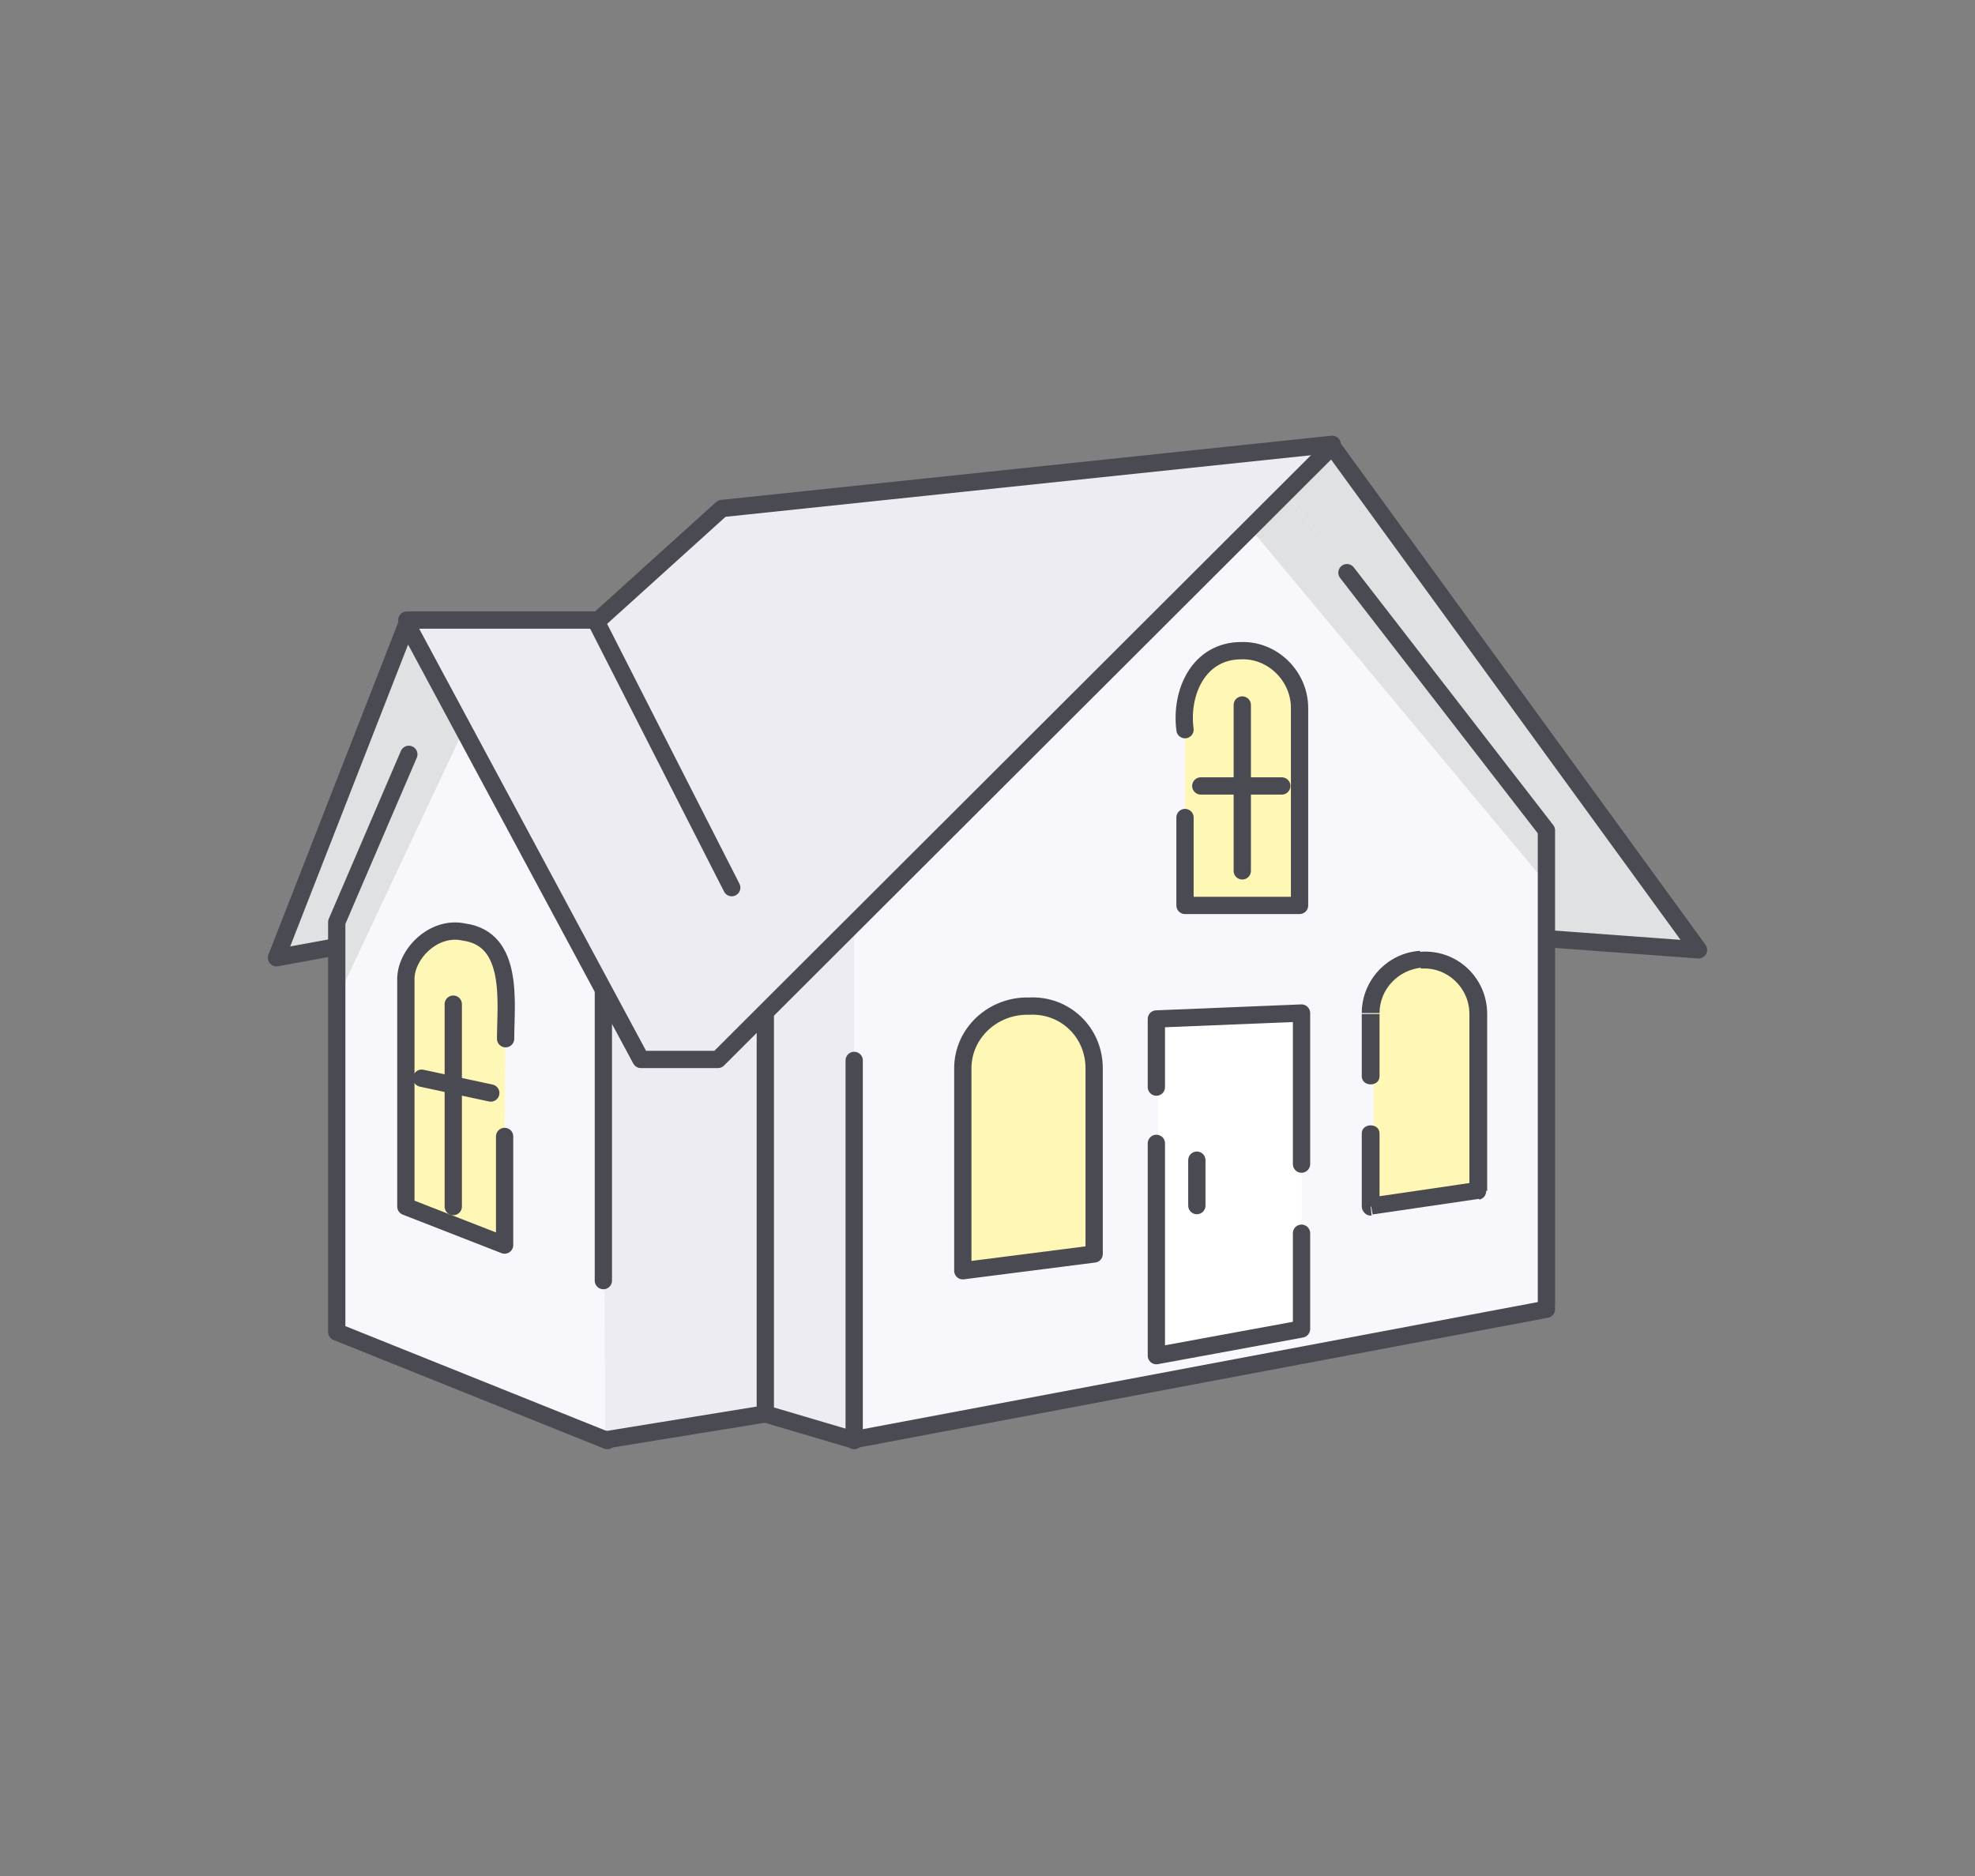 <svg xmlns="http://www.w3.org/2000/svg" version="1.1" id="Layer_1" x="0px" y="0px" viewBox="0.0 0.0 200.0 190.0" style="enable-background:new 0 0 200 190;" xml:space="preserve" width="200.0" height="190.0">
<rect x="0.0" y="0.0" width="200.0" height="190.0" fill="#808080" stroke="none"/>
<style type="text/css">
	.st0{fill:#F7F7FC;}
	.st1{fill:#ECECF2;}
	.st2{fill:#E0E1E2;}
	.st3{fill:none;stroke:#4A4A52;stroke-width:1.75;stroke-linecap:round;stroke-linejoin:round;}
	.st4{fill:#FFF7B5;}
	.st5{fill:#4A4A52;}
	.st6{fill:none;stroke:#4A4A52;stroke-width:1.75;stroke-linecap:round;}
	.st7{fill:#FFFFFF;}
</style>
<path class="st0" d="M78.1,102l-0.5,41.2l8.9,2.6l70.1-13.3l-0.1-48.4l-26.1-34L78.1,102z" />
<path class="st1" d="M172.3,96.1l-16.1-0.8l0.3-11.3l-26.3-34.1l4.8-4.8L172.3,96.1z" />
<path class="st2" d="M172.3,96.1l-16.1-0.8l0.3-11.3l-26.3-34.1l4.8-4.8L172.3,96.1z" />
<path class="st2" d="M156.7,84.1l-0.5,11.3V89l-29.6-35.5l3.4-3.8L156.7,84.1z" />
<path class="st1" d="M77.6,143l8.9,2.8V93.4l-8.8,8.9L77.6,143z" />
<path class="st1" d="M28.1,96.9l5.9-1.1C32.5,95.7,44.6,71,44.8,70.2l-3.7-6.8L28.1,96.9z" />
<path class="st2" d="M28.1,96.9l5.9-1.1C32.5,95.7,44.6,71,44.8,70.2l-3.7-6.8L28.1,96.9z" />
<path class="st0" d="M34,134.7L61.4,145l-0.3-43.8L44.3,69.1L34,93.2V134.7z" />
<path class="st1" d="M61,101.3L61,101.3l17.3,1.6l0,40c-0.9-0.4-14.7,2.2-16,2.4l-1-0.4L61,101.3z" />
<path class="st2" d="M28.1,96.9l5.9-1.1l0.4,4.8l12.6-26.8l-5.8-10.5L28.1,96.9z" />
<path class="st3" d="M41.4,76.4l-7.3,17v41.5l27.4,11" />
<path class="st4" d="M97.7,107.7c0-3.3,2.5-6,5.7-6.4c3.9-0.5,7.4,2.5,7.4,6.5v18.8l-13.3,2.3L97.7,107.7z" />
<path class="st3" d="M104.2,101.9c-3.6-0.1-6.7,2.7-6.7,6.3c0,0,0,20.5,0,20.5l13.3-1.7v-18.8C110.8,104.5,107.8,101.7,104.2,101.9z  " />
<path class="st4" d="M139.1,122.2l10.6-1.7V102c0-3.1-2.7-5.6-5.8-5.3c-2.7,0.2-4.8,2.5-4.8,5.3V122.2z" />
<path class="st5" d="M149.7,120.6l0.1,0.9c0.4-0.1,0.7-0.4,0.7-0.9H149.7z M138.8,122.2h-0.9c0,0.5,0.5,1,1,0.9L138.8,122.2z   M139.7,114.8c0-1.1-1.8-1.1-1.8,0H139.7z M137.9,109c0,1.1,1.8,1.1,1.8,0H137.9z M149.6,119.7l-10.9,1.6l0.3,1.7l10.9-1.6  L149.6,119.7z M148.8,107.3v13.3h1.8v-13.3H148.8z M148.8,102.7v4.6h1.8v-4.6H148.8z M139.7,122.2v-7.4h-1.8v7.4H139.7z M139.7,109  v-6.3h-1.8v6.3H139.7z M143.9,98.1c2.6-0.2,4.9,1.9,4.9,4.6h1.8c0-3.7-3.1-6.6-6.8-6.3L143.9,98.1z M143.8,96.3  c-3.3,0.2-5.9,3-5.9,6.3h1.8c0-2.4,1.9-4.4,4.3-4.6L143.8,96.3z" />
<path class="st4" d="M41.2,99.7c0-2.7,2.2-4.9,4.9-5c2.8-0.1,5.1,2.2,5.1,5.1l-0.2,26.3l-10.2-4L41.2,99.7z" />
<path class="st6" d="M45.9,101.7v20.5 M42.7,109.2l7,1.5" />
<path class="st3" d="M51.2,105.2c0-3.6,0.9-10.1-4.2-10.8c-3.1-0.7-6,2.3-5.9,4.9c0,0.4,0,22.9,0,22.9l10,3.9v-11" />
<path class="st3" d="M136.4,58l20.2,26.1v48.1" />
<path class="st6" d="M61.1,100.5v29.2" />
<path class="st6" d="M77.5,102.4l0,40.4" />
<path class="st6" d="M86.5,145.9v-38.5" />
<path class="st6" d="M61.5,145.8l16-2.6l8.8,2.6" />
<path class="st6" d="M86.5,145.8l70.1-13.2" />
<path class="st4" d="M119.9,71.4c0-3.2,2.6-5.9,5.9-5.9c3.2,0,5.9,2.6,5.9,5.9v20.2h-11.7V71.4z" />
<path class="st3" d="M120,73.9c-0.5-3.8,1.4-8,5.7-8c3.2-0.1,5.9,2.6,5.9,5.8v20H120v-8.9" />
<path class="st3" d="M125.8,71.4v16.8 M121.6,79.6h8.2" />
<path class="st7" d="M117.3,103.2l14.5-0.6v31.8l-14.5,2.7V103.2z" />
<path class="st7" d="M117.3,103.2l14.5-0.6v31.8l-14.5,2.7V103.2z" />
<path class="st3" d="M131.8,124.9v9.7l-14.7,2.7v-21.5 M131.8,117.9v-15.3l-14.7,0.6v6.9" />
<path class="st6" d="M121.2,117.5v4.6" />
<path class="st1" d="M60.5,62.5l12.3-10.9l62.1-6.4c-2.9,2.9-61.2,61-62.3,62.2h-7.6c-2.8-4.8-20.7-39.1-23.8-44.8H60.5z" />
<path class="st3" d="M34,95.9L28,97l13.2-33.8l23.7,44.1h7.8l62.2-62.1L172,96.2l-14.9-1.1" />
<path class="st3" d="M41.2,62.8h19.4l12.5-11.3l61.8-6.5" />
<path class="st6" d="M60.3,62.8l13.8,27.1" />
</svg>